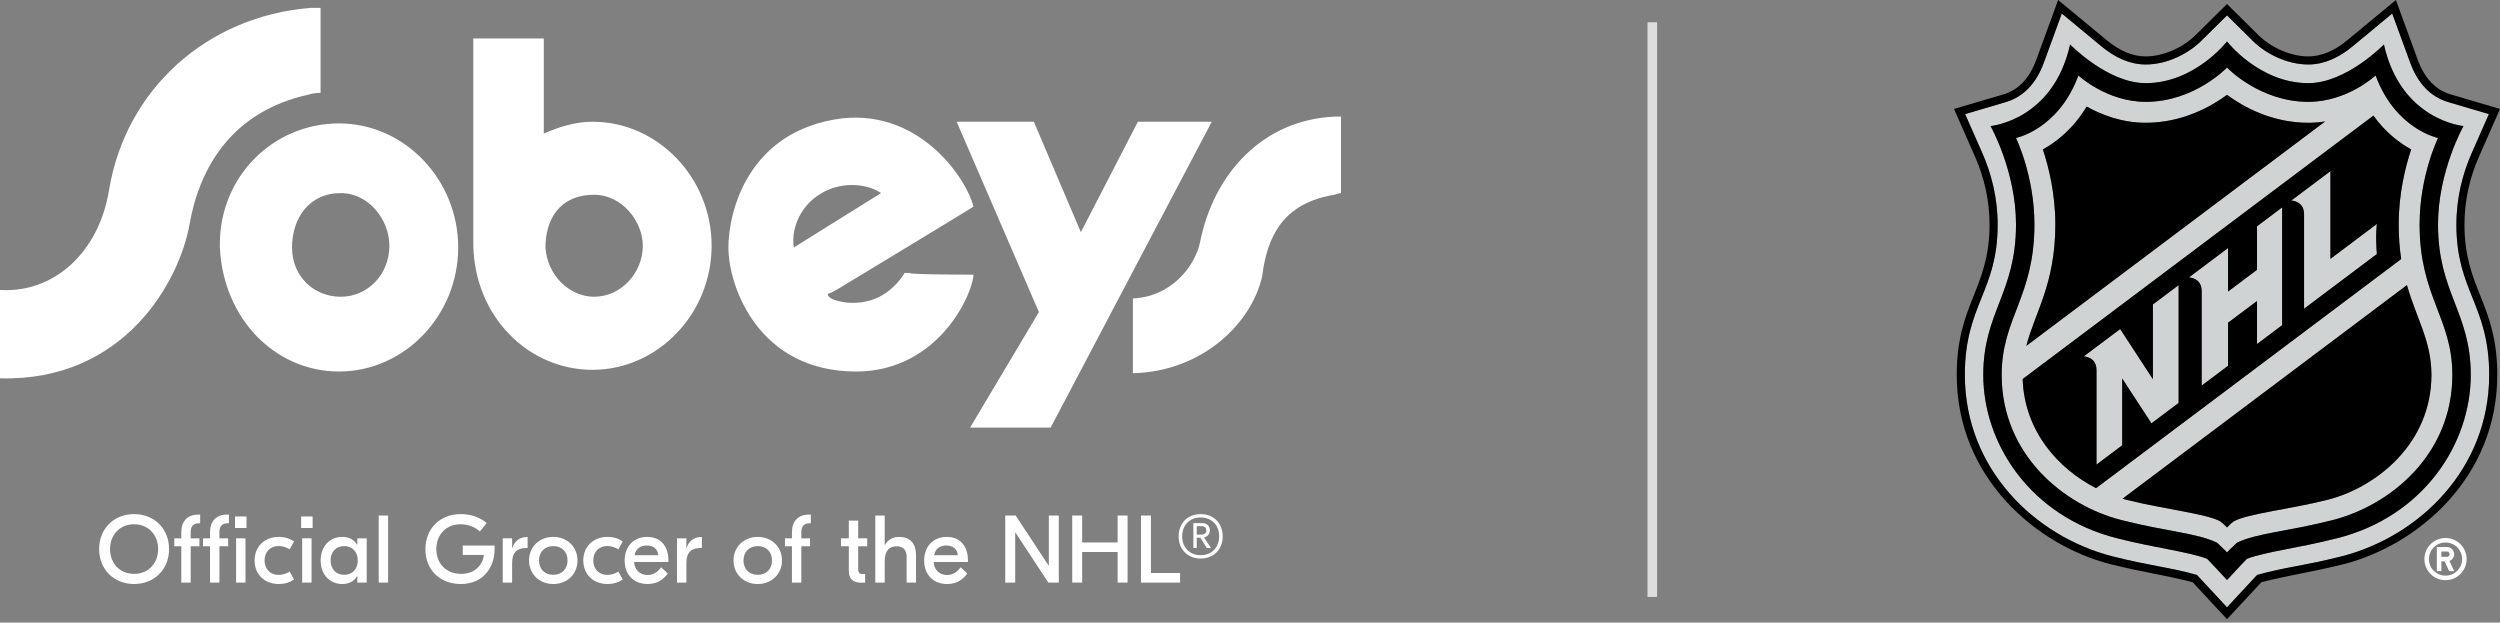 <svg width="261" height="65" viewBox="0 0 261 65" fill="none" xmlns="http://www.w3.org/2000/svg">
<rect x="0" y="0" width="261" height="65" fill="#808080" stroke="none"/>
<path d="M125.282 25.304C126.683 18.207 131.765 12.531 139.299 12.176C139.825 12.176 140 12.176 140 12.176V20.159C140 20.159 139.825 20.159 139.299 20.336C133.867 21.223 132.29 24.771 131.765 28.852C130.713 33.642 125.632 38.786 118.273 38.964V31.158C122.303 30.98 124.756 27.787 125.282 25.304ZM118.798 12.708L112.841 24.239L107.935 12.708H99.875L108.461 32.577L101.277 44.641H109.687L126.508 12.708H118.798ZM62.028 30.98C64.831 30.98 67.109 28.497 67.109 25.658C67.109 23.175 65.006 20.336 62.028 20.336C58.348 20.336 56.946 22.997 56.946 25.836C57.121 28.674 59.399 30.98 62.028 30.98ZM61.852 12.708C68.686 12.708 74.293 18.562 74.293 25.658C74.293 32.755 68.686 38.609 61.852 38.609C55.194 38.609 49.587 33.109 49.412 25.658C49.412 25.481 49.412 24.771 49.412 24.417V4.015H56.771V13.95C58.348 13.24 60.1 12.708 61.852 12.708ZM101.627 28.674C101.627 30.448 98.123 38.786 89.362 38.786C79.199 38.786 76.045 29.916 76.045 25.836C76.045 22.288 77.972 13.595 87.96 12.353C96.37 11.466 101.101 19.095 101.627 21.578C101.101 21.933 87.609 30.093 87.609 30.093C87.609 30.093 86.733 30.626 86.558 30.626C86.383 30.626 86.383 30.803 86.558 30.98C86.733 31.335 89.362 32.222 91.815 30.98C93.567 30.093 94.443 28.497 94.443 28.497H94.969C94.793 28.674 101.627 28.674 101.627 28.674ZM85.507 20.336C83.755 21.401 82.528 23.707 82.879 25.836C82.879 25.836 91.114 20.691 91.99 20.159C90.413 19.095 87.609 18.917 85.507 20.336ZM11.389 19.804C10.338 26.368 5.607 30.626 0 30.271C0 32.222 0 37.367 0 39.496C12.966 39.851 18.748 29.384 19.8 23.352C20.851 17.498 24.18 11.644 32.24 9.87C32.766 9.692 33.467 9.692 33.467 9.692V0.822C33.467 0.822 33.116 0.822 32.416 0.822C21.552 1.709 13.141 9.337 11.389 19.804ZM35.569 30.98C38.373 30.98 40.651 28.674 40.651 25.658C40.651 22.997 38.548 20.159 35.569 20.159C32.24 20.159 30.488 22.82 30.488 25.836C30.488 28.852 32.766 30.98 35.569 30.98ZM35.394 12.885C42.228 12.885 47.835 18.74 47.835 25.836C47.835 32.932 42.228 38.786 35.394 38.786C28.736 38.786 23.304 33.287 22.954 25.836C22.954 25.658 22.954 25.658 22.954 25.481C22.954 18.385 28.561 12.885 35.394 12.885Z" fill="white"/>
<path d="M14 53.672C16.08 53.672 17.65 55.172 17.65 57.322C17.65 59.472 16.08 60.972 14 60.972C11.92 60.972 10.35 59.472 10.35 57.322C10.35 55.172 11.92 53.672 14 53.672ZM14 54.732C12.52 54.732 11.49 55.822 11.49 57.322C11.49 58.822 12.52 59.912 14 59.912C15.48 59.912 16.51 58.822 16.51 57.322C16.51 55.822 15.48 54.732 14 54.732ZM18.928 55.562C18.928 54.422 19.568 53.722 20.708 53.722H20.898V54.632H20.748C20.278 54.632 19.908 54.862 19.908 55.532V56.202H20.818V57.032H19.908V60.822H18.928V57.032H18.198V56.202H18.928V55.562ZM21.928 55.562C21.928 54.422 22.568 53.722 23.708 53.722H23.898V54.632H23.748C23.278 54.632 22.908 54.862 22.908 55.532V56.202H23.818V57.032H22.908V60.822H21.928V57.032H21.198V56.202H21.928V55.562ZM24.538 53.922H25.738V55.122H24.538V53.922ZM24.648 60.822V56.202H25.628V60.822H24.648ZM29.119 60.972C27.629 60.972 26.579 59.982 26.579 58.512C26.579 57.042 27.629 56.052 29.119 56.052C29.719 56.052 30.229 56.212 30.699 56.522L30.239 57.352C29.919 57.152 29.519 57.002 29.089 57.002C28.199 57.002 27.619 57.642 27.619 58.512C27.619 59.382 28.199 60.022 29.089 60.022C29.519 60.022 29.919 59.872 30.239 59.672L30.699 60.502C30.229 60.812 29.719 60.972 29.119 60.972ZM32.638 53.922V55.122H31.438V53.922H32.638ZM31.548 60.822V56.202H32.528V60.822H31.548ZM35.724 60.972C34.504 60.972 33.474 60.052 33.474 58.512C33.474 56.972 34.504 56.052 35.724 56.052C36.484 56.052 36.994 56.382 37.284 56.882H37.304V56.202H38.284V60.822H37.304V60.142H37.284C36.994 60.642 36.484 60.972 35.724 60.972ZM35.934 60.012C36.794 60.012 37.354 59.392 37.354 58.512C37.354 57.632 36.794 57.012 35.934 57.012C35.074 57.012 34.514 57.632 34.514 58.512C34.514 59.392 35.074 60.012 35.934 60.012ZM40.517 53.822V60.822H39.537V53.822H40.517ZM48.312 56.952H51.633V57.372C51.633 59.172 50.492 60.972 48.112 60.972C46.002 60.972 44.413 59.552 44.413 57.342C44.413 55.192 45.913 53.672 48.123 53.672C49.312 53.672 50.212 54.102 50.812 54.612L50.102 55.482C49.653 55.072 48.953 54.732 48.072 54.732C46.542 54.732 45.553 55.852 45.553 57.332C45.553 58.832 46.583 59.912 48.142 59.912C49.672 59.912 50.432 58.862 50.513 57.932H48.312V56.952ZM55.085 56.062V57.212H54.935C53.975 57.212 53.465 57.672 53.465 58.772V60.822H52.485V56.202H53.465V57.212H53.485C53.705 56.522 54.235 56.062 55.015 56.062H55.085ZM57.762 56.052C59.212 56.052 60.292 57.092 60.292 58.512C60.292 59.932 59.212 60.972 57.762 60.972C56.312 60.972 55.232 59.932 55.232 58.512C55.232 57.092 56.312 56.052 57.762 56.052ZM57.762 57.012C56.882 57.012 56.272 57.602 56.272 58.512C56.272 59.422 56.882 60.012 57.762 60.012C58.642 60.012 59.252 59.422 59.252 58.512C59.252 57.602 58.642 57.012 57.762 57.012ZM63.436 60.972C61.946 60.972 60.896 59.982 60.896 58.512C60.896 57.042 61.946 56.052 63.436 56.052C64.036 56.052 64.546 56.212 65.016 56.522L64.556 57.352C64.236 57.152 63.836 57.002 63.406 57.002C62.516 57.002 61.936 57.642 61.936 58.512C61.936 59.382 62.516 60.022 63.406 60.022C63.836 60.022 64.236 59.872 64.556 59.672L65.016 60.502C64.546 60.812 64.036 60.972 63.436 60.972ZM67.572 56.052C68.982 56.052 69.782 57.022 69.782 58.512V58.672H66.202C66.242 59.492 66.812 60.032 67.602 60.032C68.362 60.032 68.792 59.532 69.022 59.222L69.712 59.872C69.372 60.342 68.762 60.972 67.622 60.972C66.152 60.972 65.212 59.982 65.212 58.522C65.212 57.122 66.092 56.052 67.572 56.052ZM67.512 56.952C66.852 56.952 66.372 57.292 66.252 57.962H68.722C68.682 57.322 68.212 56.952 67.512 56.952ZM73.278 56.062V57.212H73.128C72.168 57.212 71.658 57.672 71.658 58.772V60.822H70.678V56.202H71.658V57.212H71.678C71.898 56.522 72.428 56.062 73.208 56.062H73.278ZM79.109 56.052C80.559 56.052 81.639 57.092 81.639 58.512C81.639 59.932 80.559 60.972 79.109 60.972C77.659 60.972 76.579 59.932 76.579 58.512C76.579 57.092 77.659 56.052 79.109 56.052ZM79.109 57.012C78.229 57.012 77.619 57.602 77.619 58.512C77.619 59.422 78.229 60.012 79.109 60.012C79.989 60.012 80.599 59.422 80.599 58.512C80.599 57.602 79.989 57.012 79.109 57.012ZM84.498 54.632C84.028 54.632 83.658 54.862 83.658 55.532V56.202H84.568V57.032H83.658V60.822H82.678V57.032H81.948V56.202H82.678V55.562C82.678 54.422 83.318 53.722 84.458 53.722H84.648V54.632H84.498ZM90.537 57.032H89.597V59.452C89.597 59.782 89.737 59.932 90.076 59.932H90.317V60.832H89.867C89.056 60.832 88.617 60.402 88.617 59.642V57.032H87.796V56.202H88.617V54.352H89.597V56.202H90.537V57.032ZM92.362 53.822V56.902H92.382C92.682 56.372 93.182 56.052 93.892 56.052C94.872 56.052 95.632 56.582 95.632 57.982V60.822H94.652V58.152C94.652 57.362 94.252 57.032 93.592 57.032C92.872 57.032 92.362 57.462 92.362 58.612V60.822H91.382V53.822H92.362ZM98.842 56.052C100.252 56.052 101.052 57.022 101.052 58.512V58.672H97.472C97.512 59.492 98.082 60.032 98.872 60.032C99.632 60.032 100.062 59.532 100.292 59.222L100.982 59.872C100.642 60.342 100.032 60.972 98.892 60.972C97.422 60.972 96.482 59.982 96.482 58.522C96.482 57.122 97.362 56.052 98.842 56.052ZM98.782 56.952C98.122 56.952 97.642 57.292 97.522 57.962H99.992C99.952 57.322 99.482 56.952 98.782 56.952ZM110.538 53.822V60.822H109.448L106.008 55.592H105.988V60.822H104.948V53.822H106.038L109.478 59.052H109.498V53.822H110.538ZM116.68 53.822H117.72V60.822H116.68V57.632H112.98V60.822H111.94V53.822H112.98V56.632H116.68V53.822ZM120.158 53.822V59.822H123.198V60.822H119.118V53.822H120.158ZM125.349 53.672C126.699 53.672 127.649 54.612 127.649 55.992C127.649 57.372 126.699 58.312 125.349 58.312C123.999 58.312 123.049 57.372 123.049 55.992C123.049 54.612 123.999 53.672 125.349 53.672ZM125.349 57.962C126.459 57.962 127.279 57.192 127.279 55.992C127.279 54.792 126.459 54.022 125.349 54.022C124.239 54.022 123.419 54.792 123.419 55.992C123.419 57.192 124.239 57.962 125.349 57.962ZM126.309 55.352C126.309 55.742 126.059 56.032 125.709 56.112L126.429 57.212H125.989L125.319 56.132H124.939V57.212H124.589V54.612H125.519C125.969 54.612 126.309 54.902 126.309 55.352ZM124.939 54.932V55.812H125.449C125.779 55.812 125.939 55.612 125.939 55.382C125.939 55.122 125.769 54.932 125.449 54.932H124.939Z" fill="white"/>
<line x1="172.5" y1="2.322" x2="172.5" y2="62.322" stroke="#DDDDDD"/>
<path d="M256.447 23.449C256.447 20.589 257.134 18.056 258.042 15.998L259.841 11.911L255.607 10.662C253.764 10.117 252.421 8.724 251.617 6.523L249.748 1.411L245.587 4.857C244.218 5.991 242.652 6.732 240.991 6.732C238.763 6.732 236.559 5.621 235.181 4.258L232.5 1.607L229.821 4.258C228.442 5.621 226.238 6.732 224.01 6.732C222.347 6.732 220.782 5.991 219.414 4.857L215.252 1.411L213.386 6.523C212.579 8.724 211.238 10.117 209.393 10.662L205.159 11.911L206.96 15.998C207.866 18.056 208.554 20.589 208.554 23.449C208.554 30.428 205.13 31.815 205.13 39.142C205.13 48.953 212.434 55.999 220.521 58.079C224.518 59.09 226.379 59.19 229.36 60.023C229.746 60.43 232.5 63.405 232.5 63.405C232.5 63.405 235.253 60.43 235.641 60.023C238.621 59.19 240.484 59.09 244.482 58.079C252.566 55.999 259.871 48.953 259.871 39.142C259.871 31.815 256.447 30.428 256.447 23.449ZM244.001 56.19C239.72 57.271 236.765 57.547 234.589 58.332C234.311 58.593 232.5 60.556 232.5 60.556C232.5 60.556 230.69 58.593 230.411 58.332C228.236 57.547 225.28 57.271 221 56.19C211.989 53.91 207.054 46.346 207.054 39.142C207.054 32.602 210.472 30.581 210.472 23.432C210.472 17.863 207.813 13.159 207.813 13.159C207.813 13.159 214.348 12.589 216.119 4.645C216.119 4.645 220.038 8.681 224.01 8.681C229.132 8.681 232.5 4.329 232.5 4.329C232.5 4.329 235.87 8.681 240.991 8.681C244.962 8.681 248.882 4.645 248.882 4.645C250.653 12.589 257.189 13.159 257.189 13.159C257.189 13.159 254.53 17.863 254.53 23.432C254.53 30.581 257.947 32.602 257.947 39.142C257.947 46.346 253.011 53.91 244.001 56.19Z" fill="#D0D3D4"/>
<path d="M252.606 23.432C252.606 18.334 254.534 14.406 254.534 14.406C254.534 14.406 250.087 13.508 248.015 7.88C248.015 7.88 245.064 10.633 240.991 10.633C235.888 10.633 232.5 7.051 232.5 7.051C232.5 7.051 229.112 10.633 224.009 10.633C219.936 10.633 216.985 7.88 216.985 7.88C214.914 13.508 210.466 14.406 210.466 14.406C210.466 14.406 212.394 18.334 212.394 23.432C212.394 30.997 208.974 33.186 208.974 39.143C208.974 47.469 215.463 52.77 221.479 54.298C226.244 55.508 229.359 55.644 231.451 56.654C231.451 56.654 232.212 57.35 232.499 57.671C232.789 57.35 233.55 56.654 233.55 56.654C235.64 55.644 238.756 55.508 243.521 54.298C249.537 52.77 256.026 47.469 256.026 39.143C256.026 33.186 252.606 30.998 252.606 23.432ZM214.577 23.432C214.577 20.199 213.876 17.407 213.273 15.6C214.677 14.829 216.44 13.467 217.845 11.122C219.355 11.966 221.494 12.818 224.009 12.818C227.82 12.818 230.797 11.154 232.5 9.904C234.202 11.154 237.18 12.818 240.991 12.818C241.598 12.818 242.184 12.767 242.745 12.679L211.551 36.107C212.45 32.58 214.577 29.661 214.577 23.432ZM218.827 50.966C214.835 48.916 211.341 44.976 211.166 39.568L247.782 12.071C249.059 13.844 250.524 14.94 251.727 15.6C251.124 17.407 250.423 20.198 250.423 23.432C250.423 24.777 250.521 25.965 250.686 27.041L218.827 50.966ZM242.983 52.181C239.209 53.141 234.592 53.634 233.199 54.431C232.884 54.66 232.5 55.069 232.5 55.069C232.5 55.069 232.115 54.66 231.801 54.431C230.407 53.634 225.79 53.141 222.016 52.181C221.873 52.145 221.732 52.106 221.59 52.066L251.285 29.764C252.296 33.304 253.842 35.621 253.842 39.143C253.842 46.208 248.213 50.852 242.983 52.181Z" fill="#D0D3D4"/>
<path d="M224.765 39.591L221.344 34.352L217.545 37.206C217.545 37.206 218.876 37.242 218.876 38.637V48.5L221.557 46.489V39.513L224.611 44.193L227.446 42.066V29.77L224.765 31.783V39.591Z" fill="#D0D3D4"/>
<path d="M235.633 28.167L232.61 30.436V25.891L228.525 28.958C228.525 28.958 229.856 28.996 229.856 30.391V40.255L232.61 38.187V33.69L235.633 31.421V35.917L238.254 33.948V21.652L235.633 23.622L235.633 28.167Z" fill="#D0D3D4"/>
<path d="M243.296 27.024V17.868L239.213 20.934C239.213 20.934 240.544 20.97 240.544 22.365V32.23L248.145 26.52C247.982 24.552 248.145 23.384 248.145 23.384L243.296 27.024Z" fill="#D0D3D4"/>
<path d="M248.881 4.645C248.881 4.645 244.962 8.681 240.991 8.681C235.869 8.681 232.5 4.329 232.5 4.329C232.5 4.329 229.131 8.681 224.009 8.681C220.038 8.681 216.118 4.645 216.118 4.645C214.348 12.589 207.813 13.159 207.813 13.159C207.813 13.159 210.471 17.863 210.471 23.432C210.471 30.581 207.053 32.602 207.053 39.143C207.053 46.346 211.989 53.91 221 56.19C225.28 57.271 228.236 57.547 230.411 58.332C230.69 58.593 232.5 60.556 232.5 60.556C232.5 60.556 234.31 58.593 234.589 58.332C236.764 57.547 239.719 57.271 244.001 56.19C253.01 53.91 257.947 46.346 257.947 39.143C257.947 32.602 254.529 30.581 254.529 23.432C254.529 17.863 257.189 13.159 257.189 13.159C257.189 13.159 250.653 12.589 248.881 4.645ZM252.606 23.432C252.606 30.997 256.026 33.186 256.026 39.143C256.026 47.469 249.537 52.77 243.521 54.298C238.757 55.508 235.64 55.644 233.55 56.654C233.55 56.654 232.789 57.35 232.5 57.671C232.212 57.35 231.451 56.654 231.451 56.654C229.359 55.644 226.245 55.508 221.479 54.298C215.464 52.77 208.974 47.469 208.974 39.143C208.974 33.186 212.394 30.997 212.394 23.432C212.394 18.334 210.467 14.406 210.467 14.406C210.467 14.406 214.914 13.508 216.985 7.88C216.985 7.88 219.937 10.633 224.01 10.633C229.112 10.633 232.5 7.051 232.5 7.051C232.5 7.051 235.889 10.633 240.991 10.633C245.064 10.633 248.015 7.88 248.015 7.88C250.087 13.508 254.534 14.406 254.534 14.406C254.534 14.406 252.606 18.334 252.606 23.432Z" fill="black"/>
<path d="M252.409 6.233L250.131 0L245.049 4.206C243.702 5.322 242.336 5.889 240.991 5.889C239.191 5.889 237.143 5.013 235.773 3.658L232.5 0.419L229.226 3.658C227.857 5.013 225.81 5.889 224.009 5.889C222.664 5.889 221.299 5.322 219.952 4.206L214.869 0L212.591 6.233C211.884 8.17 210.727 9.39 209.155 9.854L204 11.373L206.187 16.339C207.197 18.631 207.71 21.022 207.71 23.449C207.71 30.16 204.285 31.688 204.285 39.142C204.285 49.882 212.592 56.911 220.308 58.897C224.208 59.847 225.386 59.91 228.907 60.777C229.195 61.086 232.5 64.644 232.5 64.644C232.5 64.644 235.805 61.086 236.091 60.777C239.613 59.91 240.792 59.847 244.691 58.897C252.408 56.911 260.715 49.882 260.715 39.142C260.715 31.688 257.29 30.16 257.29 23.449C257.29 21.022 257.801 18.631 258.812 16.339L261 11.373L255.846 9.854C254.271 9.39 253.117 8.17 252.409 6.233ZM258.042 15.998C257.134 18.056 256.447 20.588 256.447 23.449C256.447 30.427 259.871 31.815 259.871 39.142C259.871 48.953 252.566 55.999 244.482 58.079C240.483 59.09 238.621 59.189 235.641 60.023C235.253 60.43 232.5 63.405 232.5 63.405C232.5 63.405 229.746 60.43 229.359 60.023C226.379 59.189 224.518 59.09 220.521 58.079C212.433 55.999 205.13 48.953 205.13 39.142C205.13 31.815 208.554 30.427 208.554 23.449C208.554 20.589 207.865 18.056 206.96 15.998L205.159 11.911L209.393 10.662C211.238 10.117 212.579 8.724 213.385 6.523L215.251 1.411L219.414 4.857C220.782 5.991 222.347 6.732 224.009 6.732C226.238 6.732 228.442 5.621 229.821 4.257L232.5 1.607L235.181 4.257C236.558 5.621 238.763 6.732 240.991 6.732C242.652 6.732 244.218 5.991 245.587 4.857L249.748 1.411L251.617 6.523C252.421 8.724 253.764 10.117 255.606 10.662L259.841 11.911L258.042 15.998Z" fill="black"/>
<path d="M247.782 12.071L211.167 39.568C211.341 44.976 214.835 48.916 218.827 50.966L250.686 27.042C250.521 25.965 250.423 24.778 250.423 23.433C250.423 20.199 251.125 17.407 251.727 15.6C250.525 14.94 249.06 13.844 247.782 12.071ZM227.446 42.066L224.611 44.194L221.557 39.513V46.489L218.876 48.501V38.637C218.876 37.242 217.545 37.206 217.545 37.206L221.344 34.352L224.764 39.591V31.783L227.446 29.77V42.066ZM238.254 33.948L235.632 35.917V31.422L232.61 33.69V38.187L229.856 40.255V30.392C229.856 28.996 228.525 28.958 228.525 28.958L232.61 25.891V30.436L235.633 28.167V23.623L238.254 21.652L238.254 33.948ZM248.145 26.52L240.544 32.23V22.365C240.544 20.971 239.212 20.934 239.212 20.934L243.296 17.868V27.024L248.145 23.384C248.145 23.384 247.981 24.552 248.145 26.52Z" fill="black"/>
<path d="M240.992 12.818C237.181 12.818 234.203 11.154 232.5 9.904C230.798 11.154 227.821 12.818 224.01 12.818C221.494 12.818 219.356 11.966 217.846 11.122C216.44 13.467 214.678 14.829 213.274 15.6C213.876 17.407 214.578 20.199 214.578 23.432C214.578 29.661 212.451 32.58 211.552 36.107L242.746 12.679C242.185 12.767 241.599 12.818 240.992 12.818Z" fill="black"/>
<path d="M221.59 52.066C221.732 52.106 221.874 52.145 222.017 52.181C225.79 53.141 230.407 53.634 231.801 54.431C232.115 54.66 232.5 55.069 232.5 55.069C232.5 55.069 232.884 54.66 233.199 54.431C234.593 53.634 239.209 53.141 242.983 52.181C248.213 50.852 253.842 46.209 253.842 39.143C253.842 35.621 252.296 33.304 251.285 29.764L221.59 52.066Z" fill="black"/>
<path d="M257.515 58.368C257.515 57.151 256.528 56.165 255.31 56.165C254.093 56.165 253.108 57.151 253.108 58.368C253.108 59.586 254.093 60.571 255.31 60.571C256.528 60.571 257.515 59.586 257.515 58.368ZM253.58 58.368C253.58 57.412 254.355 56.637 255.31 56.637C256.267 56.637 257.042 57.412 257.042 58.368C257.042 59.325 256.267 60.098 255.31 60.098C254.355 60.098 253.58 59.325 253.58 58.368Z" fill="white"/>
<path d="M256.216 59.627L255.719 58.56C256.01 58.458 256.216 58.182 256.216 57.858C256.216 57.444 255.882 57.111 255.469 57.111H254.405V59.627H254.879V58.603H255.217L255.695 59.627L256.216 59.627ZM255.468 58.132H254.879V57.582H255.468C255.621 57.582 255.744 57.704 255.744 57.858C255.744 58.008 255.621 58.132 255.468 58.132Z" fill="white"/>
</svg>
